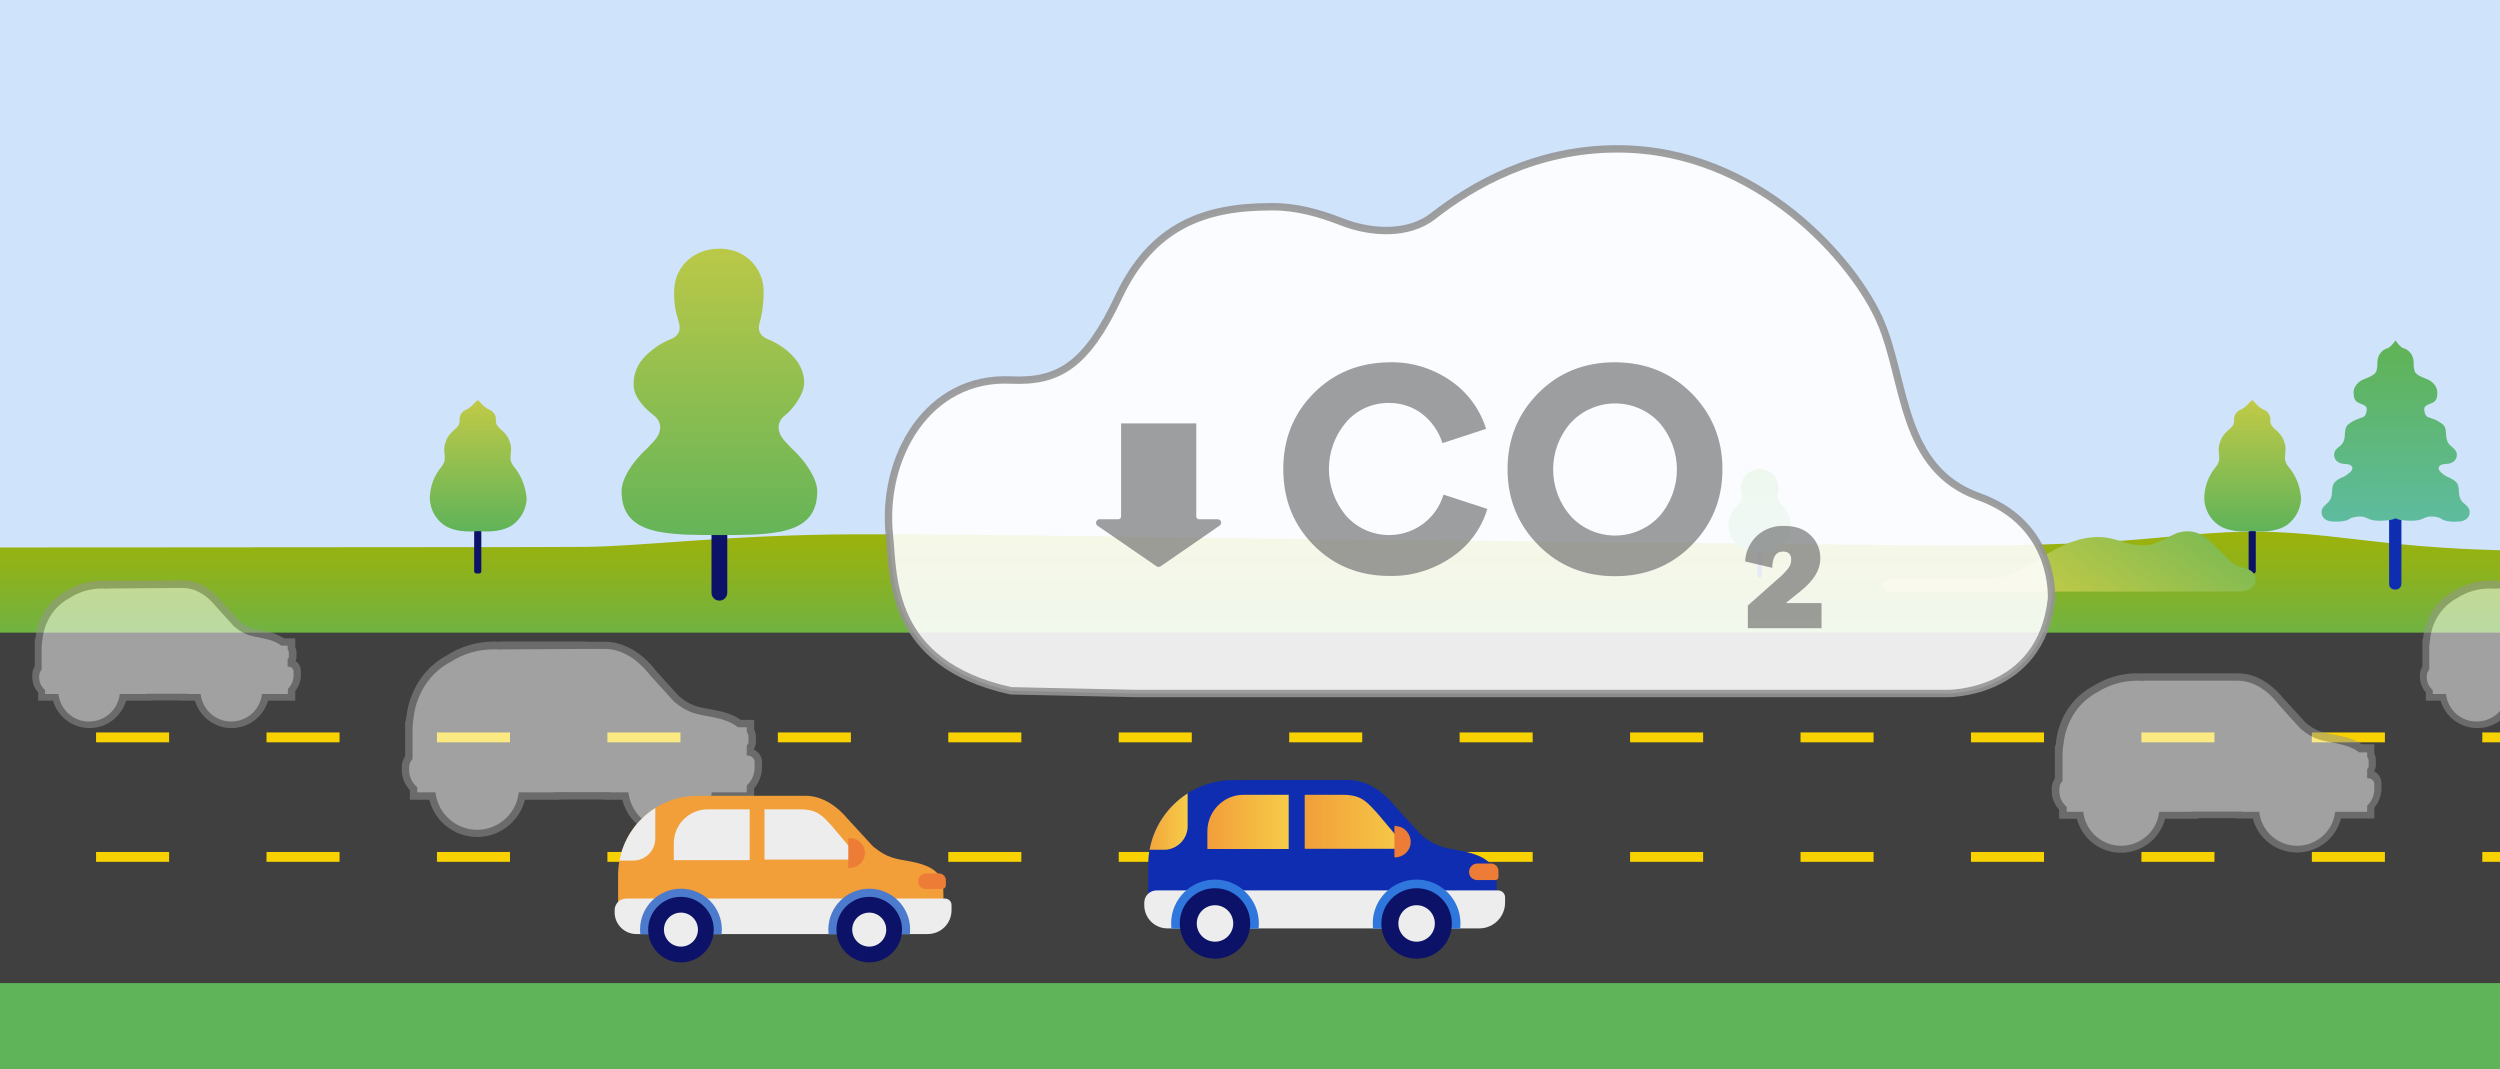 <svg version="1.1" id="Calque_1" xmlns="http://www.w3.org/2000/svg" xmlns:xlink="http://www.w3.org/1999/xlink" x="0" y="0" viewBox="0 0 1014.4 433.8" style="enable-background:new 0 0 1014.4 433.8" xml:space="preserve"><rect x="0" y="0" width="1014.4" height="433.8" fill="#333333" stroke="none"/><style>.st3,.st4{fill:none;stroke:#f7d200;stroke-width:4;stroke-miterlimit:10}.st4{stroke-dasharray:29.64,39.52}.st6{opacity:.51}.st7{fill:#fff}.st8{fill:#959595}.st9{fill:#f29e39}.st10{fill:#ededed}.st11{fill:#ed7d36}.st13{fill:#4c7bcd}.st14{fill:#0b1267}.st17{fill:#0e2db0}.st34{fill:#3077dd}.st63{opacity:.65}.st64{fill:#6b6b6b}</style><g id="Calque_2_00000103985791119177044320000002074595411037954481_"><g id="Calque_1-2"><path style="fill:#cfe3fa" d="M-914.6 0h2560v433.8h-2560z"/><linearGradient id="SVGID_1_" gradientUnits="userSpaceOnUse" x1="291.28" y1="382.563" x2="291.28" y2="318.813" gradientTransform="translate(75.64 -110.553)"><stop offset="0" style="stop-color:#5fb359"/><stop offset=".66" style="stop-color:#8fb21b"/><stop offset="1" style="stop-color:#a4b200"/></linearGradient><path d="M1646.4 260.3c-12.8-.2-25.7 0-38.5 0H-912.7v-45.6s52.8 8.7 69.2 8.1c45.5-1.7 94.9 5.4 140.2 9.8 84.6 8.2 167.7-10.1 252.6-10.2l179.7-.1 338.5-.2 127.4-.1c27.4 0 14.4 0 41.8-.1 23.5-.1 58.2-4.9 109.7-5.1 57.1-.1 114.1 1.2 171.2 1.8l99.4 1 144.2 1.5c35.5.4 71 .7 106.4-2.2 16-1.3 32-3.3 48.1-3.2 19.4.1 38.8 3.2 58.1 5.1 87.3 8.7 174.7-6.6 262-6.4 89.6.2 178.5 6.5 267.9 12.4 14.9 1 29.9 1.7 44.8-.2 26.2-3.3 98.1 2.6 98.1 2.6-.2 37.1-.2 6.3-.2 31.1z" style="fill-rule:evenodd;clip-rule:evenodd;fill:url(#SVGID_1_)"/><path style="fill:#404040" d="M-914.6 256.7h2559.1v143H-914.6z"/><path class="st3" d="M-914.6 299.2h15"/><path class="st4" d="M-860.1 299.2h2469.8"/><path class="st3" d="M1629.5 299.2h15m-2559.1 48.5h15"/><path class="st4" d="M-860.1 347.7h2469.8"/><path class="st3" d="M1629.5 347.7h15"/><path style="fill:#5fb359" d="M-914.6 398.9h2559.1v34.9H-914.6z"/><g class="st6"><path class="st7" d="M93.9 293.9c-6.6 0-12.4-4.7-13.7-11.1h-5.7v-.1H60.6l-1.5.1h-9.2c-1.5 7.6-8.9 12.5-16.5 10.9-5.5-1.1-9.8-5.4-10.9-10.9h-5.7v-2.4c-1.5-1.5-2.4-3.6-2.4-5.8v-.7c0-1.1.3-2.2 1-3.1v-9.9h.1c.1-.8.2-1.7.3-2.5.1-1.2 1.3-11.9 11.7-17.4 4.1-2.6 8.9-4 13.8-4h33c5 0 10.2 2.9 14 7.6 0 0 .3.3.8.9 1.3 1.4 3.8 4.3 6.8 7.5 3.6 3 5.6 3.4 9.3 4.1l1.6.3c3.5.7 6 1.6 7.7 3h3.6v2.4c.3.6.5 1.2.5 1.8v1.7c0 .5-.2 1.1-.5 1.5v1.1c1.4.5 2.3 1.8 2.3 3.3v1.6c0 2.2-.8 4.4-2.3 6v3h-10.7c-1.2 6.5-6.9 11.1-13.5 11.1z"/><path class="st8" d="M68.5 238.6h5.9c5.4 0 10.1 3.6 12.9 7.1l.8.9c1.3 1.4 3.9 4.3 6.9 7.6 4.5 3.7 6.9 3.8 11.7 4.8 3.6.7 5.9 1.7 7.4 3h2.6v1.4c.3.4.5.9.5 1.4v1.7c0 .4-.2.7-.5.9v3.1h.4c1.1 0 2 .9 2 2v1.6c0 2-.8 4-2.3 5.4v2.1h-10.5c-.8 6.9-6.9 11.8-13.8 11.1-5.8-.6-10.4-5.2-11.1-11.1H76v-.1H59.1v.1H48.6c-.8 6.9-6.9 11.8-13.8 11.1-5.8-.6-10.4-5.2-11.1-11.1h-5.4V280c-1.5-1.3-2.4-3.1-2.4-5.1v-.7c0-.9.4-1.8 1-2.5v-8.9c0-1.3.2-2.6.4-3.9 0 0 .8-10.9 11-16.3 3.9-2.5 8.4-3.8 13-3.8.5 0 1 0 1.5.1.3 0 .6-.1.9-.1l24.8-.2m0-3H41.4c-5.1 0-10.2 1.5-14.5 4.2-10.8 5.8-12.3 16.8-12.4 18.5-.1.4-.1.8-.2 1.1h-.2v11c-.7 1.1-1 2.3-1 3.5v.7c0 2.4.8 4.6 2.4 6.4v3.3h6c2.4 8.2 11 12.9 19.2 10.5 5.1-1.5 9-5.5 10.5-10.5h11v-.1h10.9v.1h6c2.4 8.2 11 12.9 19.2 10.5 5.1-1.5 9-5.5 10.5-10.5h11v-3.9c1.5-1.9 2.3-4.2 2.3-6.5v-1.6c0-1.7-.8-3.2-2.2-4.1.3-.5.4-1.1.4-1.8v-1.7c0-.8-.2-1.5-.5-2.2V259h-4.6c-2.4-1.5-5-2.5-7.8-3l-1.7-.3c-3.6-.7-5.3-1-8.5-3.7-3-3.2-5.5-6-6.8-7.4l-.8-.9c-2-2.5-7.4-8.2-15.2-8.2l-5.9.1z"/></g><path class="st9" d="M-379.8 303.1c-6.4-1.3-9.6-1.3-15.5-6.3-4-4.3-7.4-8.1-9.2-10-.7-.8-1.1-1.2-1.1-1.2-3.7-4.5-9.9-9.3-17-9.3h-40.5c-.4 0-.8 0-1.2.1-.7 0-1.4-.1-2-.1-17.6 0-31.9 14-32.3 31.6v19h103.5l.1.1h28.2v-10.7c0-7.4-2.4-11.1-13-13.2z"/><path class="st10" d="M-495.4 318H-366c1.4 0 2.6 1.2 2.6 2.6v2.1c0 5.4-4.3 9.7-9.7 9.7h-118.3c-4.8 0-8.8-3.9-8.8-8.8v-.9c.1-2.6 2.2-4.7 4.8-4.7zm19.2-22.4v6.8h30.8v-20.6h-17c-7.6 0-13.8 6.2-13.8 13.8zm64.3-7c-3.6-3.9-5.6-6.8-12.9-6.8h-14.5v20.4h38.8l-11.4-13.6z"/><path class="st11" d="M-367.1 314.2h-6.8c-1.7 0-3-1.3-3-3v-.1c0-1.7 1.4-3.1 3.1-3.1h5.3c1.5 0 2.8 1.2 2.8 2.8v2.2c-.1.6-.7 1.2-1.4 1.2zm-38.2-20.6v11.9c3.3-.4 5.7-3.3 5.3-6.6-.3-2.8-2.5-5-5.3-5.3z"/><defs><path id="SVGID_00000035525077954846852770000017784538422254995360_" d="M-496.9 307h54v25.5h-54z"/></defs><clipPath id="SVGID_00000132059758320689817620000013968230109855430821_"><use xlink:href="#SVGID_00000035525077954846852770000017784538422254995360_" style="overflow:visible"/></clipPath><circle class="st13" cx="-473.2" cy="330.6" r="16.6" style="clip-path:url(#SVGID_00000132059758320689817620000013968230109855430821_)"/><circle class="st14" cx="-473.2" cy="330.6" r="13.3"/><circle class="st10" cx="-473.2" cy="330.6" r="6.9"/><defs><path id="SVGID_00000093149274054097200020000007378741641875390904_" d="M-420.6 307h54v25.5h-54z"/></defs><clipPath id="SVGID_00000093875923877158456650000001890361711046271879_"><use xlink:href="#SVGID_00000093149274054097200020000007378741641875390904_" style="overflow:visible"/></clipPath><circle transform="rotate(-80.781 -396.925 330.607)" class="st13" cx="-396.9" cy="330.6" r="16.6" style="clip-path:url(#SVGID_00000093875923877158456650000001890361711046271879_)"/><circle class="st14" cx="-396.9" cy="330.6" r="13.3"/><circle class="st10" cx="-396.9" cy="330.6" r="6.9"/><defs><path id="SVGID_00000149370719492689431070000007845644712820974992_" d="M-379.8 303.1c-6.4-1.3-9.6-1.3-15.5-6.3-4-4.3-7.4-8.1-9.2-10-.7-.8-1.1-1.2-1.1-1.2-3.7-4.5-9.9-9.3-17-9.3h-40.5c-.4 0-.8 0-1.2.1-.7 0-1.4-.1-2-.1-17.6 0-31.9 14-32.3 31.6v19h103.5l.1.1h28.2v-10.7c0-7.4-2.4-11.1-13-13.2z"/></defs><clipPath id="SVGID_00000049903326661635372770000001023531758443413386_"><use xlink:href="#SVGID_00000149370719492689431070000007845644712820974992_" style="overflow:visible"/></clipPath><path class="st10" d="M-501 302.6h8.4c5 0 9-4 9-9v-14c-9.1 4.5-15.6 13.1-17.4 23z" style="clip-path:url(#SVGID_00000049903326661635372770000001023531758443413386_)"/><g class="st6"><path class="st7" d="M271.9 338c-8.9 0-16.6-6.4-18.2-15.1h-7.6v-.1h-19.9l-1.5.1h-12.9c-1.8 10-11.5 16.7-21.5 14.8-7.6-1.4-13.5-7.3-14.8-14.8h-7.6v-3c-2.1-2-3.3-4.8-3.3-7.6v-1c0-1.5.5-2.9 1.4-4v-13h.1c.1-1.3.3-2.6.5-3.9.1-1.4 1.7-15.8 15.6-23.2 5.5-3.5 11.9-5.4 18.5-5.4.6 0 1.3 0 2.1.1.4-.1.9-.1 1.3-.1h41.6c6.6 0 13.5 3.8 18.6 10.2l1.1 1.2c1.7 1.9 5.2 5.8 9.3 10.2 5 4.2 7.8 4.7 12.9 5.6l2.2.4c4.8.9 8.1 2.2 10.3 4h4.5v2.9c.5.7.7 1.5.7 2.4v2.3c0 .7-.2 1.3-.7 1.9v2.1c1.8.5 3.1 2.1 3.2 4v2.1c0 2.9-1.1 5.8-3.2 7.9v3.7h-14.4c-1.7 8.9-9.4 15.3-18.3 15.3z"/><path class="st8" d="M237.4 263.3h8c7.4 0 13.7 4.9 17.5 9.6 0 0 .4.5 1.1 1.3 1.8 2 5.3 5.9 9.4 10.4 6.1 5.1 9.3 5.1 15.9 6.4 4.9 1 8 2.3 10.1 4.1h3.6v1.9c.5.5.7 1.2.7 1.9v2.3c0 .5-.3.9-.7 1.2v4.2h.5c1.5 0 2.7 1.2 2.7 2.7v2.1c0 2.8-1.1 5.4-3.2 7.3v2.8h-14.2c-1 9.3-9.4 16.1-18.7 15.1-7.9-.9-14.2-7.1-15.1-15.1h-7.4v-.1h-22.9v.1h-14.2c-1 9.3-9.4 16.1-18.7 15.1-7.9-.9-14.2-7.1-15.1-15.1h-7.4v-2.1c-2.1-1.7-3.3-4.3-3.3-7v-1c0-1.3.5-2.5 1.4-3.4v-12c0-1.8.2-3.5.5-5.3 0 0 1.1-14.8 14.9-22.1 5.3-3.4 11.4-5.2 17.7-5.1.7 0 1.4 0 2.1.1.4-.1.8-.1 1.2-.1l33.6-.2m0-3h-33.5c-.4 0-.9 0-1.3.1-.8 0-1.4-.1-2-.1-6.8 0-13.5 1.9-19.2 5.6-14.3 7.6-16.2 22.4-16.4 24.3-.2.8-.3 1.7-.4 2.5h-.2v14.1c-.9 1.3-1.4 2.9-1.4 4.5v1c0 3.1 1.2 6 3.3 8.3v3.9h7.9c2.7 10.7 13.6 17.2 24.3 14.5 7.1-1.8 12.7-7.4 14.5-14.5h14.7v-.1h16.9v.1h7.9c2.7 10.7 13.6 17.2 24.3 14.5 7.1-1.8 12.7-7.4 14.5-14.5H306v-4.6c2-2.4 3.2-5.4 3.2-8.5v-2.1c0-2.2-1.2-4.1-3.2-5.1v-.6c.5-.7.7-1.5.7-2.4v-2.3c0-1-.2-1.9-.7-2.8v-4h-5.5c-2.4-1.8-5.8-3.1-10.6-4l-2.2-.4c-5-.9-7.5-1.4-12.2-5.2-4-4.4-7.5-8.2-9.2-10.2l-1-1.2c-5.4-6.7-12.8-10.7-19.8-10.7h-7.2c-.3-.1-.6-.1-.9-.1z"/></g><g class="st6"><path class="st7" d="M-162.2 390.9c-8.9 0-16.6-6.4-18.2-15.1h-7.6v-.1h-19.9l-1.5.1h-12.9c-1.9 10-11.5 16.7-21.6 14.8-7.5-1.4-13.4-7.3-14.8-14.8h-7.6v-3c-2.1-2-3.3-4.7-3.3-7.6v-1c0-1.5.5-2.9 1.4-4v-13h.1c.1-1.3.3-2.6.5-3.9.1-1.4 1.7-15.8 15.6-23.2 5.5-3.5 11.9-5.4 18.5-5.4.6 0 1.3 0 2.1.1.4 0 .9-.1 1.3-.1h41.5c6.6 0 13.5 3.8 18.7 10.2l1.1 1.2c1.7 1.9 5.2 5.8 9.3 10.2 5 4.2 7.8 4.7 12.9 5.6l2.2.4c4.8.9 8.1 2.2 10.3 4h4.5v2.9c.5.7.7 1.5.7 2.4v2.4c0 .7-.3 1.3-.7 1.9v2.1c1.8.5 3.1 2.1 3.2 4v2.1c0 2.9-1.1 5.8-3.2 7.9v3.7H-144c-1.6 8.8-9.3 15.1-18.2 15.2z"/><path class="st8" d="M-196.6 316.2h8c7.4 0 13.7 4.9 17.5 9.6l1.1 1.3c1.8 2 5.3 5.9 9.4 10.4 6.1 5.1 9.3 5.1 15.9 6.5 4.9 1 8 2.3 10.1 4.1h3.6v1.9c.4.5.7 1.2.7 1.9v2.3c0 .5-.3.9-.7 1.2v4.2h.5c1.5 0 2.7 1.2 2.7 2.7v2.1c0 2.8-1.1 5.4-3.2 7.3v2.8h-14.2c-1 9.3-9.4 16.1-18.7 15.1-7.9-.9-14.2-7.1-15.1-15.1h-7.4v-.1h-22.9v.1h-14.3c-1 9.3-9.4 16.1-18.7 15.1-7.9-.9-14.2-7.1-15.1-15.1h-7.4v-2.1c-2.1-1.7-3.3-4.3-3.3-7v-1c0-1.3.5-2.5 1.4-3.4v-12c.1-1.8.2-3.5.5-5.3 0 0 1.1-14.8 14.9-22.1 5.3-3.4 11.4-5.2 17.7-5.2.7 0 1.4 0 2.1.1.4-.1.8-.1 1.2-.1l33.7-.2m0-3.1h-33.5c-.4 0-.9 0-1.3.1-.7 0-1.4-.1-2-.1-6.8 0-13.5 2-19.2 5.6-14.3 7.6-16.2 22.4-16.4 24.3-.2.8-.3 1.7-.4 2.5h-.3v14.2c-.9 1.3-1.4 2.9-1.4 4.5v1c0 3.1 1.2 6 3.3 8.2v3.9h7.9c2.7 10.7 13.6 17.2 24.3 14.5 7.1-1.8 12.7-7.4 14.5-14.5h14.7v-.1h16.9v.1h7.9c2.7 10.7 13.6 17.2 24.3 14.5 7.1-1.8 12.7-7.4 14.5-14.5h14.7v-4.7c2-2.4 3.2-5.4 3.2-8.5V362c0-2.2-1.2-4.1-3.2-5.1v-.6c.5-.7.7-1.5.7-2.4v-2.3c0-1-.2-1.9-.7-2.8v-4h-5.5c-2.5-1.8-5.8-3.1-10.6-4l-2.2-.4c-5-.9-7.5-1.4-12.2-5.2-4-4.4-7.5-8.2-9.2-10.2l-1-1.2c-5.4-6.7-12.8-10.7-19.8-10.7h-8z"/></g><path class="st17" d="M972.2 239.2h-.6c-1.2 0-2.2-1-2.2-2.2v-41.9c0-1.2 1-2.2 2.2-2.2h.6c1.2 0 2.2 1 2.2 2.2V237c-.1 1.2-1 2.2-2.2 2.2z"/><linearGradient id="SVGID_00000099627651574412419310000013928161632983125407_" gradientUnits="userSpaceOnUse" x1="896.346" y1="322.417" x2="896.916" y2="254.677" gradientTransform="translate(75.64 -110.553)"><stop offset="0" style="stop-color:#5ebc9f"/><stop offset="1" style="stop-color:#5fb359"/></linearGradient><path style="fill:url(#SVGID_00000099627651574412419310000013928161632983125407_)" d="M971.9 210.3s-.7.9-6.1 1-5.3-2-8.7-1.7c-1.1 0-2.2.3-3.2.6-.2.1-.4.3-.6.4l-.1.1c-1.5.8-3.8 1.1-7.1.9-2.3-.2-4.1-1.5-4.1-3.8 0-1.8 1.3-2.7 2.6-3.9 2.8-2.7.7-6 2.8-8.3.9-.8 1.9-1.5 3-1.9l.5-.2c1-.5 1.9-1.2 2.7-1.9 1.9-1.8.6-3.2-1.6-3.3-.4 0-.8-.1-1.1-.1-2.2-.2-3.8-1.5-3.8-3.7 0-1.8 1.3-2.7 2.7-3.8 2.8-2.7.7-6 2.8-8.3 1.4-1.2 2.9-2 4.7-2.6.2-.1.3-.1.5-.2l.6-.2c.9-.2 1.5-.9 1.7-1.8.4-1.7.4-2.4-.7-3.1-2.3-1.3-4.4-.8-4.4-5.3 0-1.5.7-2.8 1.8-3.8.3-.3.7-.7 1.1-.9 1.3-.9 5.8-1.8 6.4-4.1s.2-3.4.4-4.2c.3-2.3 1.8-4.2 4-4.9h.1c1.5-.6 3.2-3.2 3.2-3.2s1.6 2.6 3.2 3.2h.1c2.2.7 3.7 2.6 4 4.9.2.9-.2 1.9.4 4.2s5.1 3.2 6.4 4.1c.4.3.8.6 1.1.9 1.1 1 1.7 2.3 1.8 3.8 0 4.5-2.1 4-4.4 5.3-1.1.7-1.1 1.4-.7 3.1.2.9.8 1.6 1.7 1.8l.6.2c.2 0 .3.1.5.2 1.7.5 3.3 1.4 4.7 2.6 2.1 2.3 0 5.6 2.8 8.3 1.3 1.2 2.7 2.1 2.7 3.8 0 2.2-1.7 3.5-3.8 3.7-.3 0-.7.1-1.1.1-2.2.1-3.5 1.6-1.6 3.3.8.8 1.7 1.4 2.7 1.9l.5.2c1.1.5 2.1 1.1 3 1.9 2.1 2.3 0 5.6 2.8 8.3 1.3 1.2 2.7 2.1 2.7 3.9 0 2.3-1.8 3.6-4.1 3.8-3.3.3-5.7-.1-7.2-.9 0 0 0-.1-.1-.1-.2-.1-.4-.2-.6-.4-1-.4-2.1-.6-3.2-.6-3.4-.3-3.3 1.8-8.7 1.7s-6.1-1-6.1-1h-.2z"/><path class="st17" d="M-102.7 239.2h-.7c-1.2 0-2.2-1-2.2-2.2v-41.9c0-1.2 1-2.2 2.2-2.2h.7c1.2 0 2.2 1 2.2 2.2V237c0 1.2-1 2.2-2.2 2.2z"/><linearGradient id="SVGID_00000096759231655743825280000014165703100925936256_" gradientUnits="userSpaceOnUse" x1="-178.504" y1="322.417" x2="-177.934" y2="254.677" gradientTransform="translate(75.64 -110.553)"><stop offset="0" style="stop-color:#5ebc9f"/><stop offset="1" style="stop-color:#5fb359"/></linearGradient><path style="fill:url(#SVGID_00000096759231655743825280000014165703100925936256_)" d="M-103 210.3s-.7.9-6.1 1-5.3-2-8.7-1.7c-1.1 0-2.2.3-3.2.6-.2.1-.4.3-.6.4l-.1.1c-1.5.8-3.8 1.1-7.1.9-2.3-.2-4.1-1.5-4.1-3.8 0-1.8 1.3-2.7 2.7-3.9 2.8-2.7.7-6 2.8-8.3.9-.8 1.9-1.5 3-1.9l.5-.2c1-.5 1.9-1.2 2.7-1.9 1.9-1.8.6-3.2-1.6-3.3-.4 0-.8-.1-1.1-.1-2.2-.2-3.8-1.5-3.8-3.7 0-1.8 1.3-2.7 2.7-3.8 2.8-2.7.7-6 2.8-8.3 1.4-1.2 2.9-2 4.7-2.6.2-.1.3-.1.5-.2l.6-.2c.9-.2 1.5-.9 1.7-1.8.4-1.7.5-2.4-.7-3.1-2.3-1.3-4.4-.8-4.4-5.3 0-1.5.7-2.8 1.8-3.8.3-.3.7-.7 1.1-.9 1.3-.9 5.8-1.8 6.4-4.1s.2-3.4.4-4.2c.3-2.3 1.8-4.2 4-4.9h.1c1.5-.6 3.2-3.2 3.2-3.2s1.6 2.6 3.2 3.2h.1c2.2.7 3.7 2.6 4 4.9.2.9-.2 1.9.4 4.2s5.1 3.2 6.4 4.1c.4.3.8.6 1.1.9 1.1 1 1.7 2.3 1.8 3.8 0 4.5-2.1 4-4.4 5.3-1.1.7-1.1 1.4-.7 3.1.2.9.8 1.6 1.7 1.8l.6.2c.2 0 .3.1.5.2 1.7.5 3.3 1.4 4.7 2.6 2.1 2.3 0 5.6 2.8 8.3 1.3 1.2 2.7 2.1 2.7 3.8 0 2.2-1.7 3.5-3.8 3.7-.3 0-.7.1-1.1.1-2.2.1-3.5 1.6-1.6 3.3.8.8 1.7 1.4 2.7 1.9l.5.2c1.1.5 2.1 1.1 3 1.9 2.1 2.3 0 5.6 2.8 8.3 1.3 1.2 2.7 2.1 2.7 3.9 0 2.3-1.8 3.6-4.1 3.8-3.3.3-5.7-.1-7.2-.9 0 0 0-.1-.1-.1-.2-.1-.4-.2-.6-.4-1-.4-2.1-.6-3.2-.6-3.4-.3-3.3 1.8-8.7 1.7s-6.1-1-6.1-1h-.3z"/><path class="st14" d="M913.3 206.3h1.1c.5 0 .9.4.9.9v24.6c0 .5-.4.9-.9.9h-1.1c-.5 0-.9-.4-.9-.9v-24.6c0-.5.4-.9.9-.9z"/><linearGradient id="SVGID_00000071528522418002803730000014403995499771176071_" gradientUnits="userSpaceOnUse" x1="838.381" y1="326.212" x2="838.381" y2="272.791" gradientTransform="translate(75.64 -110.553)"><stop offset="0" style="stop-color:#5fb359"/><stop offset="1" style="stop-color:#c2ca46"/></linearGradient><path style="fill:url(#SVGID_00000071528522418002803730000014403995499771176071_)" d="M928.5 189.3c-2.9-3.6 0-5.5-1.7-10.2-1.8-5-5.7-5-5.6-8.5.2-1.9-.9-3.7-2.7-4.4-1.8-.7-3.2-2.5-3.9-3.2-.2-.2-.4-.5-.7-.6h-.1c-.3.2-.5.4-.7.6-.7.7-2.2 2.5-3.9 3.2-1.8.7-2.9 2.5-2.7 4.4.2 3.5-3.8 3.5-5.6 8.5-1.8 4.8 1.1 6.6-1.7 10.2-3.1 3.7-4.8 8.3-4.8 13.1.2 4.2 2.2 8.1 5.7 10.6 5.2 3.6 13.5 2.5 13.8 2.5h.3c.3 0 8.6 1.1 13.8-2.5 3.4-2.5 5.5-6.4 5.7-10.6-.3-4.8-2-9.4-5.2-13.1z"/><path class="st14" d="M193.3 206.3h1.1c.5 0 .9.4.9.9v24.6c0 .5-.4.9-.9.9h-1.1c-.5 0-.9-.4-.9-.9v-24.6c0-.5.4-.9.9-.9z"/><linearGradient id="SVGID_00000050643782966133671510000008727951155510231964_" gradientUnits="userSpaceOnUse" x1="118.381" y1="326.212" x2="118.381" y2="272.791" gradientTransform="translate(75.64 -110.553)"><stop offset="0" style="stop-color:#5fb359"/><stop offset="1" style="stop-color:#c2ca46"/></linearGradient><path style="fill:url(#SVGID_00000050643782966133671510000008727951155510231964_)" d="M208.5 189.3c-2.9-3.6 0-5.5-1.7-10.2-1.8-5-5.7-5-5.6-8.5.2-1.9-.9-3.7-2.7-4.4-1.8-.7-3.2-2.5-3.9-3.2-.2-.2-.5-.5-.7-.6h-.1c-.3.2-.5.4-.7.6-.7.7-2.2 2.5-3.9 3.2-1.8.7-2.9 2.5-2.7 4.4.2 3.5-3.8 3.5-5.6 8.5-1.8 4.8 1.1 6.6-1.7 10.2-3.1 3.7-4.8 8.3-4.8 13.1.2 4.2 2.2 8.1 5.7 10.6 5.2 3.6 13.5 2.5 13.8 2.5h.3c.3 0 8.6 1.1 13.8-2.5 3.4-2.5 5.5-6.4 5.7-10.6-.4-4.8-2.1-9.4-5.2-13.1z"/><path class="st14" d="M291.9 184.9c1.8 0 3.2 1.4 3.2 3.2v52.4c0 1.8-1.4 3.2-3.2 3.2-1.8 0-3.2-1.4-3.2-3.2v-52.4c0-1.8 1.4-3.2 3.2-3.2z"/><linearGradient id="SVGID_00000124850224434967202860000010686147742458289330_" gradientUnits="userSpaceOnUse" x1="216.23" y1="334.673" x2="216.23" y2="201.883" gradientTransform="translate(75.64 -110.553)"><stop offset="0" style="stop-color:#5fb359"/><stop offset="1" style="stop-color:#c2ca46"/></linearGradient><path style="fill:url(#SVGID_00000124850224434967202860000010686147742458289330_)" d="M291.9 217.1c8.9 0 17.1 0 23.7-1.2.9-.1 1.7-.3 2.5-.5 8.3-2 13.5-6.4 13.5-16.1 0-4.6-4-11.5-10.4-17.4-3.8-3.9-5.1-5.3-5.3-8.6.1-2 1.2-3.8 2.8-4.9 2.7-2.1 7.6-8.3 7.6-13.1 0-3.6-1.4-7.1-3.8-9.9-2.9-3.4-6.6-6-10.8-7.7-3.5-1.4-4.2-3.7-3.6-6.3.2-.7.4-1.4.6-2.2.9-4.1 1.3-8.3 1.1-12.5-.9-9-8-15.8-17.9-15.8-9.9 0-17.6 6.6-18.3 16-.3 4.2.2 8.3 1.4 12.3.2.8.4 1.5.6 2.2.6 2.6-.1 4.9-3.6 6.3-4.3 1.7-8 4.4-11.1 7.8-2.5 2.9-3.9 6.7-3.8 10.6 0 5.5 5.3 10.2 8 12.3 1.6 1.1 2.7 2.9 2.8 4.9-.2 3.3-1.5 4.7-5.3 8.6-6.5 5.9-10.4 12.7-10.4 17.4 0 9.6 5.2 14.1 13.5 16.1.8.2 1.6.4 2.5.5 6.6 1.2 14.8 1.2 23.7 1.2z"/><path class="st14" d="M1361.4 200c1.3 0 2.4 1.1 2.4 2.4v38.9c0 1.3-1.1 2.4-2.4 2.4-1.3 0-2.4-1.1-2.4-2.4v-38.9c0-1.3 1.1-2.4 2.4-2.4z"/><linearGradient id="SVGID_00000137121174659259577260000008245587571751168160_" gradientUnits="userSpaceOnUse" x1="1285.73" y1="339.703" x2="1285.73" y2="241.123" gradientTransform="translate(75.64 -110.553)"><stop offset="0" style="stop-color:#5fb359"/><stop offset="1" style="stop-color:#c2ca46"/></linearGradient><path style="fill:url(#SVGID_00000137121174659259577260000008245587571751168160_)" d="M1361.4 223.9c6.6 0 12.7 0 17.6-.9.6-.1 1.2-.2 1.9-.4 6.2-1.5 10-4.8 10-11.9 0-3.4-2.9-8.5-7.8-12.9-2.8-2.9-3.8-3.9-4-6.4.1-1.5.9-2.8 2.1-3.6 2-1.5 5.6-6.2 5.6-9.8 0-2.7-1-5.3-2.8-7.3-2.2-2.5-4.9-4.5-8-5.7-2.6-1-3.1-2.7-2.7-4.7.2-.5.3-1.1.5-1.6.7-3 1-6.2.8-9.3-.6-6.8-6.4-11.9-13.2-11.7-7.3 0-13.1 4.9-13.6 11.9-.2 3.1.2 6.2 1.1 9.1.1.6.3 1.1.5 1.6.5 1.9-.1 3.6-2.7 4.7-3.2 1.3-6 3.2-8.2 5.8-1.8 2.2-2.8 5-2.8 7.8 0 4.1 3.9 7.6 5.9 9.1 1.2.8 2 2.2 2.1 3.6-.2 2.4-1.1 3.5-4 6.4-4.8 4.4-7.8 9.4-7.8 12.9 0 7.2 3.9 10.4 10 11.9.6.2 1.2.3 1.9.4 4.8 1 10.9 1 17.6 1z"/><linearGradient id="SVGID_00000138553390539305997600000005069220845068368561_" gradientUnits="userSpaceOnUse" x1="-246.876" y1="380.633" x2="-208.482" y2="314.142" gradientTransform="translate(75.64 -110.553)"><stop offset="0" style="stop-color:#5ebc9f"/><stop offset="1" style="stop-color:#5fb359"/></linearGradient><path style="fill:url(#SVGID_00000138553390539305997600000005069220845068368561_)" d="M-196.4 216c4.4 1.1 8.6 5.3 14.8 5.3 7.2 0 10.7-3.4 18.5-3.4 10.5 0 21.2 7.3 23.2 8.7s13.1 7.2 16 7.8c2.5.5 5.1.7 7.7.6h36.6c4.8 0 4.7 5.1.6 5.1l-142.8-.1c-2.3-.4-5.5-1.6-5.4-4.8s2.3-4.2 5.2-4.9c3.8-.8 4.9-2.5 7.2-4.7 3-2.8 4.8-5.2 8.1-7.7 2.9-2.1 6.7-2.9 10.3-1.9z"/><linearGradient id="SVGID_00000151508963829977505600000001280399370090198453_" gradientUnits="userSpaceOnUse" x1="808.978" y1="282.661" x2="757.758" y2="356.151" gradientTransform="translate(75.64 -110.553)"><stop offset="0" style="stop-color:#5fb359"/><stop offset="1" style="stop-color:#c2ca46"/></linearGradient><path style="fill:url(#SVGID_00000151508963829977505600000001280399370090198453_)" d="M884.4 216c-4.4 1.1-8.6 5.3-14.8 5.3-7.2 0-10.7-3.4-18.5-3.4-10.6 0-21.2 7.3-23.2 8.7s-13.1 7.2-16 7.8c-2.5.5-5.1.7-7.7.6h-36.6c-4.8 0-4.7 5.1-.6 5.1l142.8-.1c2.3-.4 5.5-1.6 5.4-4.8s-2.3-4.2-5.2-4.9c-3.7-.8-4.9-2.5-7.2-4.7-3-2.8-4.8-5.2-8.1-7.7-2.9-2.1-6.7-2.9-10.3-1.9z"/><path class="st17" d="M713.9 217.6h.2c.4 0 .8.4.8.8v15.2c0 .4-.4.8-.8.8h-.2c-.4 0-.8-.4-.8-.8v-15.2c0-.4.4-.8.8-.8z"/><linearGradient id="SVGID_00000125601485738004768660000015546653295853183136_" gradientUnits="userSpaceOnUse" x1="638.33" y1="335.883" x2="638.33" y2="302.223" gradientTransform="translate(75.64 -110.553)"><stop offset="0" style="stop-color:#5ebc9f"/><stop offset="1" style="stop-color:#5fb359"/></linearGradient><path style="fill:url(#SVGID_00000125601485738004768660000015546653295853183136_)" d="M721.4 200.1c.4-1.5.3-3.2-.2-4.7-.7-2.1-2.4-3.8-4.6-4.6-4-1.4-8.4.6-9.8 4.6-.3.8-.5 1.7-.5 2.6 0 .7.1 1.3.3 2 .5 1.8-.1 3.7-1.5 4.9-2.4 2.2-3.7 5.2-3.8 8.4 0 6 5.7 11 12.7 11s12.7-5 12.7-11c-.1-3.2-1.5-6.3-3.9-8.4-1.3-1.1-1.9-3-1.4-4.8z"/><path class="st17" d="M-525.4 187.2h.7c1.2 0 2.2 1 2.2 2.2v42.8c0 1.2-1 2.2-2.2 2.2h-.7c-1.2 0-2.2-1-2.2-2.2v-42.8c0-1.2 1-2.2 2.2-2.2z"/><linearGradient id="SVGID_00000006688809008228742410000010635653016179245495_" gradientUnits="userSpaceOnUse" x1="-600.77" y1="319.393" x2="-600.77" y2="224.813" gradientTransform="translate(75.64 -110.553)"><stop offset="0" style="stop-color:#5ebc9f"/><stop offset="1" style="stop-color:#5fb359"/></linearGradient><path style="fill:url(#SVGID_00000006688809008228742410000010635653016179245495_)" d="M-504.3 138c1.2-4.3 1-8.9-.5-13.1-2-6-6.8-10.8-12.8-12.8-11.2-4.1-23.6 1.7-27.6 12.9-.9 2.3-1.3 4.8-1.3 7.3 0 1.9.2 3.8.7 5.6 1.3 5.1-.4 10.4-4.3 13.9-6.6 6-10.5 14.6-10.7 23.5 0 16.7 16 30.8 35.7 30.8s35.7-14.1 35.7-30.8c-.2-9.1-4.1-17.6-10.8-23.7-3.9-3.3-5.5-8.6-4.1-13.6z"/><path class="st9" d="M-83.2 260.5c-5.4-1.1-8.1-1.1-13-5.3-3.4-3.6-6.2-6.8-7.7-8.4l-.9-1.1c-3.1-3.8-8.3-7.8-14.3-7.8h-34c-.3 0-.7 0-1 .1-.6 0-1.2-.1-1.7-.1-14.7 0-26.8 11.8-27.2 26.5v16h87l.1.1h23.8v-9c-.1-6.1-2.1-9.3-11.1-11z"/><path class="st10" d="M-180.3 273h108.7c1.2 0 2.2 1 2.2 2.2v1.8c0 4.5-3.7 8.2-8.2 8.2h-99.3c-4.1 0-7.4-3.3-7.4-7.4v-.8c0-2.2 1.8-4 4-4zm16.2-18.8v5.7h25.9v-17.3h-14.2c-6.5 0-11.7 5.2-11.7 11.6zm54-5.9c-3-3.2-4.7-5.7-10.9-5.7h-12.2v17.2h32.6l-9.5-11.5z"/><path class="st11" d="M-72.5 269.8h-5.7c-1.4 0-2.5-1.2-2.5-2.6v-.1c0-1.5 1.2-2.6 2.6-2.6h4.4c1.3 0 2.3 1 2.3 2.3v1.9c0 .6-.5 1.1-1.1 1.1zm-32.1-17.3v10c2.8 0 5-2.2 5-5s-2.2-5-5-5z"/><defs><path id="SVGID_00000165928340589560700780000015444101322299011459_" d="M-181.6 263.8h45.4v21.4h-45.4z"/></defs><clipPath id="SVGID_00000101802847691934973790000000491727891973098165_"><use xlink:href="#SVGID_00000165928340589560700780000015444101322299011459_" style="overflow:visible"/></clipPath><circle class="st13" cx="-161.7" cy="283.6" r="14" style="clip-path:url(#SVGID_00000101802847691934973790000000491727891973098165_)"/><circle class="st14" cx="-161.7" cy="283.6" r="11.2"/><circle class="st10" cx="-161.7" cy="283.6" r="5.8"/><defs><path id="SVGID_00000080916258409074824180000016984276211944985488_" d="M-117.4 263.8H-72v21.4h-45.4z"/></defs><clipPath id="SVGID_00000154397693915831684630000011216128079995143050_"><use xlink:href="#SVGID_00000080916258409074824180000016984276211944985488_" style="overflow:visible"/></clipPath><circle class="st13" cx="-97.5" cy="283.6" r="14" style="clip-path:url(#SVGID_00000154397693915831684630000011216128079995143050_)"/><circle class="st14" cx="-97.5" cy="283.6" r="11.2"/><circle class="st10" cx="-97.5" cy="283.6" r="5.8"/><defs><path id="SVGID_00000082333034831585179190000005462278650498926230_" d="M-83.2 260.5c-5.4-1.1-8.1-1.1-13-5.3-3.4-3.6-6.2-6.8-7.7-8.4l-.9-1.1c-3.1-3.8-8.3-7.8-14.3-7.8h-34c-.3 0-.7 0-1 .1-.6 0-1.2-.1-1.7-.1-14.7 0-26.8 11.8-27.2 26.5v16h87l.1.1h23.8v-9c-.1-6.1-2.1-9.3-11.1-11z"/></defs><clipPath id="SVGID_00000172404579063040913340000015324324808204407990_"><use xlink:href="#SVGID_00000082333034831585179190000005462278650498926230_" style="overflow:visible"/></clipPath><path class="st10" d="M-185 260.1h7.1c4.2 0 7.5-3.4 7.5-7.6v-11.8c-7.6 3.8-13 11-14.6 19.4z" style="clip-path:url(#SVGID_00000172404579063040913340000015324324808204407990_)"/><g class="st6"><path class="st7" d="M932.2 344.5c-8.2 0-15.2-5.8-16.7-13.8h-6.9v-.1h-17.9l-1.5.1h-11.7c-1.8 9.2-10.7 15.3-19.9 13.5-6.9-1.3-12.2-6.7-13.5-13.5h-7v-2.8c-1.9-1.8-3-4.4-3-7v-.9c0-1.3.4-2.7 1.3-3.7v-11.9h.1c.1-1.2.2-2.3.4-3.5.1-1.3 1.6-14.5 14.3-21.3 5.1-3.2 10.9-4.9 16.9-4.9.6 0 1.3 0 1.9.1.4 0 .8-.1 1.2-.1H908c6 0 12.4 3.5 17.1 9.3l1 1.1c1.6 1.8 4.8 5.3 8.5 9.3 4.5 3.8 7.1 4.2 11.7 5.1l2 .4c4.3.9 7.4 2 9.4 3.7h4.2v2.7c.4.6.6 1.4.6 2.2v2.1c0 .6-.2 1.3-.6 1.7v1.8c1.7.5 2.9 2 2.9 3.8v2c0 2.7-1 5.3-2.9 7.3v3.4h-13.1c-1.5 8.1-8.5 13.9-16.6 13.9z"/><path class="st8" d="M900.7 276.2h7.3c6.7 0 12.5 4.5 15.9 8.8l1 1.2c1.6 1.8 4.8 5.4 8.6 9.5 5.5 4.6 8.5 4.7 14.5 5.9 4.4.9 7.3 2.1 9.2 3.7h3.3v1.8c.4.5.6 1.1.6 1.7v2.1c0 .4-.2.9-.6 1.1v3.8h.5c1.3 0 2.4 1.1 2.4 2.4v2c0 2.5-1 4.9-2.9 6.7v2.5h-13c-.9 8.5-8.6 14.6-17.1 13.7-7.2-.8-12.9-6.5-13.7-13.7H910v-.1h-20.9v.1h-13c-.9 8.5-8.6 14.6-17.1 13.7-7.2-.8-12.9-6.5-13.7-13.7h-6.7v-2c-1.9-1.6-3-3.9-3-6.4v-1c0-1.2.5-2.3 1.3-3.1v-11c0-1.6.2-3.2.5-4.8 0 0 1-13.5 13.6-20.2 4.8-3.1 10.4-4.7 16.2-4.7.6 0 1.3 0 1.9.1.4 0 .8-.1 1.1-.1h30.5m-.1-3h-30.5c-.4 0-.8 0-1.2.1-.7 0-1.3-.1-1.8-.1-6.3 0-12.4 1.8-17.7 5.1-13.2 7-14.9 20.5-15.1 22.4-.1.7-.2 1.4-.3 2h-.2v13.1c-.8 1.2-1.3 2.7-1.3 4.2v.9c0 2.8 1.1 5.6 3 7.6v3.7h7.2c2.6 9.9 12.7 15.8 22.6 13.2 6.5-1.7 11.5-6.7 13.2-13.2H892v-.2h14.9v.1h7.2c2.6 9.9 12.7 15.8 22.6 13.2 6.5-1.7 11.5-6.7 13.2-13.2h13.5v-4.4c1.9-2.2 2.9-5 2.9-7.9v-2c0-2-1.1-3.8-2.9-4.8v-.3c.4-.7.6-1.4.6-2.2v-2.1c0-.9-.2-1.8-.6-2.6V302h-5.1c-2.3-1.6-5.4-2.8-9.7-3.6l-2-.4c-4.5-.8-6.8-1.3-11-4.7-3.7-4-6.8-7.5-8.4-9.2l-1-1.1c-2.4-3-9-9.8-18.2-9.8h-7.4z"/></g><g class="st6"><path class="st7" d="M1401.3 344.5c-8.2 0-15.2-5.8-16.7-13.8h-6.9v-.1h-17.9l-1.5.1h-11.7c-1.8 9.2-10.7 15.3-19.9 13.5-6.9-1.3-12.2-6.7-13.5-13.5h-7v-2.8c-1.9-1.8-3-4.4-3-7v-.9c0-1.3.5-2.6 1.3-3.7v-11.9h.1c.1-1.2.2-2.3.4-3.5.1-1.3 1.6-14.5 14.3-21.3 5.1-3.2 10.9-4.9 16.9-4.9.6 0 1.2 0 1.9.1.4 0 .8-.1 1.2-.1h37.8c6 0 12.4 3.5 17.1 9.3l1 1.1c1.6 1.8 4.8 5.3 8.5 9.3 4.5 3.8 7.1 4.2 11.7 5.1l2 .4c4.4.9 7.4 2 9.5 3.7h4.2v2.7c.4.6.6 1.4.6 2.2v2.1c0 .6-.2 1.3-.6 1.7v1.8c1.7.5 2.9 2 2.9 3.8v2c0 2.7-1 5.3-2.9 7.3v3.4h-13.2c-1.5 8.1-8.5 13.9-16.6 13.9z"/><path class="st8" d="M1369.8 276.2h7.3c6.7 0 12.5 4.5 15.9 8.8l1 1.2c1.6 1.8 4.8 5.4 8.6 9.5 5.5 4.6 8.5 4.7 14.5 5.9 4.4.9 7.3 2.1 9.2 3.7h3.3v1.8c.4.5.6 1.1.6 1.7v2.1c0 .4-.2.9-.6 1.1v3.8h.5c1.3 0 2.4 1.1 2.4 2.4v2c0 2.5-1 4.9-2.9 6.7v2.5h-13c-.9 8.5-8.6 14.6-17.1 13.7-7.2-.8-12.9-6.5-13.7-13.7h-6.7v-.1h-20.9v.1h-13c-.9 8.5-8.6 14.6-17.1 13.7-7.2-.8-12.9-6.5-13.7-13.7h-6.7v-2c-1.9-1.6-3-3.9-3-6.4v-1c0-1.2.5-2.3 1.3-3.1v-11c0-1.6.2-3.2.5-4.8 0 0 1-13.5 13.6-20.2 4.8-3.1 10.4-4.7 16.2-4.7.6 0 1.3 0 1.9.1.4 0 .8-.1 1.1-.1h30.5m-.1-3h-30.4c-.4 0-.8 0-1.2.1-.7 0-1.3-.1-1.8-.1-6.3 0-12.4 1.8-17.7 5.1-13.1 7-14.9 20.5-15.1 22.4-.1.7-.2 1.4-.3 2h-.2v13.1c-.8 1.2-1.3 2.7-1.3 4.2v.9c0 2.8 1.1 5.6 3 7.6v3.7h7.2c2.6 9.9 12.7 15.8 22.6 13.2 6.5-1.7 11.5-6.7 13.2-13.2h13.5v-.2h14.9v.1h7.2c2.6 9.9 12.7 15.8 22.6 13.2 6.5-1.7 11.5-6.7 13.2-13.2h13.5v-4.4c1.9-2.2 2.9-5 2.9-7.9v-2c0-2-1.1-3.8-2.9-4.8v-.3c.4-.7.6-1.4.6-2.2v-2.1c0-.9-.2-1.8-.6-2.6V302h-5.2c-2.2-1.6-5.4-2.8-9.7-3.6l-2-.4c-4.5-.8-6.8-1.3-11-4.7-3.7-4-6.8-7.5-8.4-9.2l-1-1.1c-2.4-3-9-9.8-18.3-9.8h-6.4c-.2-.1-.5-.1-.9 0z"/></g><g class="st6"><path class="st7" d="M-592 344.5c-8.2 0-15.2-5.8-16.7-13.8h-7v-.1h-17.9l-1.5.1h-11.7c-1.7 9.2-10.6 15.3-19.9 13.6-6.9-1.3-12.3-6.7-13.6-13.6h-7v-2.8c-1.9-1.8-3-4.4-3-7v-.9c0-1.3.4-2.7 1.3-3.7v-11.9h.1c.1-1.2.2-2.3.4-3.5.1-1.3 1.6-14.5 14.3-21.3 5.1-3.2 10.9-4.9 16.9-4.9.6 0 1.3 0 1.9.1.4 0 .8-.1 1.2-.1h37.8c6 0 12.4 3.5 17.1 9.3l1 1.1c1.6 1.8 4.8 5.3 8.5 9.3 4.5 3.8 7.1 4.2 11.7 5.1l2 .4c4.3.9 7.4 2 9.5 3.7h4.2v2.7c.4.7.6 1.4.6 2.2v2.1c0 .6-.2 1.3-.6 1.7v1.8c1.7.5 2.9 2 2.9 3.8v2c0 2.7-1 5.3-2.9 7.3v3.4h-13.1c-1.4 8.1-8.4 13.9-16.5 13.9z"/><path class="st8" d="M-623.5 276.2h7.3c6.7 0 12.5 4.5 15.9 8.8l1 1.2c1.6 1.8 4.8 5.4 8.6 9.5 5.5 4.6 8.5 4.7 14.5 5.9 4.4.9 7.3 2.1 9.2 3.7h3.3v1.8c.4.5.6 1.1.6 1.7v2.1c0 .4-.3.9-.6 1.1v3.8h.5c1.3 0 2.4 1.1 2.4 2.4v2c0 2.5-1 4.9-2.9 6.7v2.5h-13c-.9 8.5-8.6 14.6-17.1 13.7-7.2-.8-12.9-6.5-13.7-13.7h-6.7v-.1h-20.9v.1h-13c-.9 8.5-8.6 14.6-17.1 13.7-7.2-.8-12.9-6.5-13.7-13.7h-6.7v-2c-1.9-1.6-3-3.9-3-6.4v-1c0-1.2.5-2.3 1.3-3.1v-11c0-1.6.2-3.2.5-4.8 0 0 1-13.5 13.6-20.2 4.8-3.1 10.4-4.7 16.2-4.7.6 0 1.3 0 1.9.1.4 0 .8-.1 1.1-.1h30.5m0-3H-654c-.4 0-.8 0-1.2.1-.7 0-1.3-.1-1.8-.1-6.3 0-12.4 1.8-17.7 5.1-13.2 7-14.9 20.5-15.1 22.4-.1.7-.2 1.4-.3 2h-.2v13.1c-.9 1.2-1.4 2.7-1.3 4.3v.9c0 2.8 1.1 5.6 3 7.6v3.7h7.3c2.6 9.9 12.7 15.8 22.6 13.2 6.5-1.7 11.5-6.7 13.2-13.2h13.5v-.1h14.9v.1h7.3c2.6 9.9 12.7 15.8 22.6 13.2 6.5-1.7 11.5-6.7 13.2-13.2h13.5v-4.4c1.9-2.2 2.9-5 2.9-7.9v-2c0-2-1.1-3.8-2.9-4.8v-.3c.4-.7.6-1.4.6-2.2v-2.1c0-.9-.2-1.8-.6-2.6v-3.8h-5.2c-2.2-1.6-5.4-2.8-9.7-3.6l-2-.4c-4.5-.8-6.8-1.3-11-4.7-3.7-4-6.8-7.5-8.4-9.2l-1-1.1c-2.4-3-9-9.8-18.2-9.8h-6.4l-1.1-.2z"/></g><path class="st17" d="M593.1 345.3c-6.9-1.4-10.3-1.4-16.6-6.7-4.3-4.6-8-8.7-9.8-10.8l-1.2-1.3c-3.9-4.9-10.6-10-18.3-10H504c-.4 0-.9 0-1.3.1-.7 0-1.5-.1-2.2-.1-18.8 0-34.2 15-34.6 33.8v20.3h110.9l.1.1h30.4v-11.5c-.2-7.7-2.8-11.7-14.2-13.9z"/><path class="st10" d="M469.3 361.3h138.6c1.5 0 2.8 1.2 2.8 2.8v2.2c0 5.7-4.7 10.4-10.4 10.4H473.7c-5.2 0-9.4-4.2-9.4-9.4v-1c0-2.8 2.2-5 5-5z"/><linearGradient id="SVGID_00000127011942427984200480000002164395017942171778_" gradientUnits="userSpaceOnUse" x1="3330.439" y1="444.053" x2="3363.439" y2="444.053" gradientTransform="matrix(-1 0 0 1 3853.31 -110.553)"><stop offset="0" style="stop-color:#f6cc48"/><stop offset="1" style="stop-color:#f29e39"/></linearGradient><path style="fill:url(#SVGID_00000127011942427984200480000002164395017942171778_)" d="M489.9 337.3v7.2h33v-22h-18.2c-8.1-.1-14.8 6.6-14.8 14.8 0-.1 0 0 0 0z"/><linearGradient id="SVGID_00000180341677788045083210000017736241038797668502_" gradientUnits="userSpaceOnUse" x1="3282.389" y1="444.003" x2="3323.989" y2="444.003" gradientTransform="matrix(-1 0 0 1 3853.31 -110.553)"><stop offset="0" style="stop-color:#f6cc48"/><stop offset="1" style="stop-color:#f29e39"/></linearGradient><path style="fill:url(#SVGID_00000180341677788045083210000017736241038797668502_)" d="M558.7 329.8c-3.9-4.1-6-7.3-13.8-7.3h-15.5v21.9H571l-12.3-14.6z"/><path class="st11" d="M606.7 357.1h-7.3c-1.8 0-3.3-1.4-3.3-3.2v-.1c0-1.9 1.5-3.4 3.3-3.4h5.6c1.6 0 3 1.3 3 3v2.4c.1.7-.5 1.3-1.3 1.3zm-40.9-22v12.8c3.5.1 6.5-2.6 6.6-6.1s-2.6-6.5-6.1-6.6c-.2-.1-.3-.1-.5-.1z"/><defs><path id="SVGID_00000017476221489960760880000000969269613572350612_" d="M467.7 349.5h57.9v27.3h-57.9z"/></defs><clipPath id="SVGID_00000145059271159170370470000017438557294922552250_"><use xlink:href="#SVGID_00000017476221489960760880000000969269613572350612_" style="overflow:visible"/></clipPath><circle class="st34" cx="493" cy="374.7" r="17.8" style="clip-path:url(#SVGID_00000145059271159170370470000017438557294922552250_)"/><circle class="st14" cx="493" cy="374.7" r="14.3"/><circle class="st10" cx="493" cy="374.7" r="7.4"/><defs><path id="SVGID_00000054235173407879571440000003286946046156709794_" d="M549.5 349.5h57.9v27.3h-57.9z"/></defs><clipPath id="SVGID_00000163786876753495005570000013423862773192018822_"><use xlink:href="#SVGID_00000054235173407879571440000003286946046156709794_" style="overflow:visible"/></clipPath><circle class="st34" cx="574.8" cy="374.7" r="17.8" style="clip-path:url(#SVGID_00000163786876753495005570000013423862773192018822_)"/><circle class="st14" cx="574.8" cy="374.7" r="14.3"/><circle class="st10" cx="574.8" cy="374.7" r="7.4"/><defs><path id="SVGID_00000070820768110280071340000013660802811391225483_" d="M593.1 345.3c-6.9-1.4-10.3-1.4-16.6-6.7-4.3-4.6-8-8.7-9.8-10.8l-1.2-1.3c-3.9-4.9-10.6-10-18.3-10H504c-.4 0-.9 0-1.3.1-.7 0-1.5-.1-2.2-.1-18.8 0-34.2 15-34.6 33.8v20.3h110.9l.1.1h30.4v-11.5c-.2-7.7-2.8-11.7-14.2-13.9z"/></defs><clipPath id="SVGID_00000134222449427274491150000010156135183083040183_"><use xlink:href="#SVGID_00000070820768110280071340000013660802811391225483_" style="overflow:visible"/></clipPath><g style="clip-path:url(#SVGID_00000134222449427274491150000010156135183083040183_)"><linearGradient id="SVGID_00000075849434598912894320000012032669153531260549_" gradientUnits="userSpaceOnUse" x1="3371.439" y1="443.003" x2="3390.039" y2="443.003" gradientTransform="matrix(-1 0 0 1 3853.31 -110.553)"><stop offset="0" style="stop-color:#f6cc48"/><stop offset="1" style="stop-color:#f29e39"/></linearGradient><path style="fill:url(#SVGID_00000075849434598912894320000012032669153531260549_)" d="M463.3 344.8h9c5.3 0 9.6-4.3 9.6-9.6v-15.1c-9.7 4.9-16.6 14-18.6 24.7z"/></g><g class="st6"><path class="st7" d="M1062.8 293.9c-6.6 0-12.4-4.7-13.7-11.1h-5.7v-.1h-13.9l-1.5.1h-9.2c-1.5 7.6-8.9 12.5-16.5 10.9-5.5-1.1-9.8-5.4-10.9-10.9h-5.7v-2.4c-1.5-1.5-2.4-3.6-2.4-5.8v-.7c0-1.1.3-2.2 1-3.1v-9.9h.1c.1-.8.2-1.7.3-2.5.1-1.2 1.3-11.9 11.7-17.4 4.1-2.6 8.9-4 13.8-4h33c5 0 10.2 2.9 14 7.6 0 0 .3.3.8.9 1.3 1.4 3.8 4.3 6.8 7.5 3.6 3 5.6 3.4 9.3 4.1l1.7.3c3.5.7 6 1.6 7.7 3h3.6v2.4c.3.6.5 1.2.5 1.8v1.7c0 .5-.2 1.1-.5 1.5v1.1c1.4.5 2.3 1.8 2.3 3.3v1.6c0 2.2-.8 4.4-2.3 6v3h-10.7c-1.3 6.5-7 11.1-13.6 11.1z"/><path class="st8" d="M1037.4 238.6h5.9c5.4 0 10.1 3.6 12.9 7.1l.8.9c1.3 1.4 3.9 4.3 6.9 7.6 4.5 3.7 6.9 3.8 11.7 4.8 3.6.7 5.9 1.7 7.4 3h2.6v1.4c.3.4.5.9.5 1.4v1.7c0 .4-.2.7-.5.9v3.1h.4c1.1 0 1.9.9 1.9 2v1.6c0 2-.8 4-2.3 5.4v2.1h-10.5c-.7 6.9-6.9 11.8-13.8 11.1-5.9-.6-10.5-5.3-11.1-11.1h-5.4v-.1h-16.9v.1h-10.5c-.7 6.9-6.9 11.8-13.8 11.1-5.9-.6-10.5-5.3-11.1-11.1h-5.4V280c-1.5-1.3-2.4-3.1-2.4-5.1v-.7c0-.9.4-1.8 1-2.5v-8.9c0-1.3.2-2.6.4-3.9 0 0 .8-10.9 11-16.3 3.9-2.5 8.4-3.8 13-3.8.5 0 1 0 1.6.1.3 0 .6-.1.9-.1l24.8-.2m0-3h-27.1c-5.1 0-10.2 1.5-14.6 4.2-10.8 5.8-12.3 16.8-12.4 18.5-.1.4-.1.8-.2 1.1h-.2v11c-.7 1.1-1 2.3-1 3.5v.7c0 2.4.9 4.6 2.4 6.4v3.3h6c2.4 8.2 11 12.9 19.3 10.5 5.1-1.5 9-5.4 10.5-10.5h11v-.1h10.9v.1h6c2.4 8.2 11 12.9 19.3 10.5 5.1-1.5 9-5.4 10.5-10.5h11v-3.9c1.5-1.9 2.3-4.2 2.3-6.5v-1.6c0-1.7-.8-3.2-2.2-4.1.3-.5.4-1.1.4-1.8v-1.7c0-.8-.2-1.5-.5-2.2V259h-4.6c-2.4-1.5-5.1-2.5-7.9-2.9l-1.7-.3c-3.6-.7-5.3-1-8.6-3.7-3-3.2-5.5-6-6.7-7.4l-.8-.9c-2-2.5-7.4-8.2-15.2-8.2h-5.9z"/></g><path class="st9" d="M1204.8 345c-6.7-1.3-10-1.4-16.2-6.5-4.2-4.5-7.8-8.5-9.6-10.5l-1.1-1.3c-3.8-4.8-10.3-9.7-17.8-9.7H1118c-.4 0-.8 0-1.3.1-.7 0-1.4-.1-2.1-.1-18.3 0-33.3 14.6-33.7 32.9v19.8h108l.1.1h29.6v-11.2c-.2-7.4-2.7-11.4-13.8-13.6z"/><path class="st10" d="M1084.2 360.6h135c1.5 0 2.7 1.2 2.7 2.7v2.2c0 5.6-4.5 10.1-10.1 10.1h-123.4c-5 0-9.1-4.1-9.1-9.1v-1c0-2.7 2.2-4.9 4.9-4.9zm20.1-23.3v7h32.1v-21.4h-17.7c-8 0-14.4 6.4-14.4 14.4zm67.1-7.3c-3.8-4-5.8-7.1-13.5-7.1h-15.1v21.3h40.5l-11.9-14.2z"/><path class="st11" d="M1218 356.6h-7.1c-1.8 0-3.2-1.4-3.2-3.2v-.1c0-1.8 1.5-3.3 3.3-3.3h5.5c1.6 0 2.9 1.3 2.9 2.9v2.3c-.1.8-.7 1.4-1.4 1.4zm-39.8-21.5v12.5c3.4-.1 6.1-3 6-6.5-.1-3.2-2.7-5.8-6-6z"/><defs><path id="SVGID_00000135656630371400765240000000435373935703723156_" d="M1082.6 349.2h56.4v26.6h-56.4z"/></defs><clipPath id="SVGID_00000120548384975014693780000016803389547588089791_"><use xlink:href="#SVGID_00000135656630371400765240000000435373935703723156_" style="overflow:visible"/></clipPath><circle class="st13" cx="1107.3" cy="373.8" r="17.3" style="clip-path:url(#SVGID_00000120548384975014693780000016803389547588089791_)"/><circle class="st14" cx="1107.3" cy="373.8" r="13.9"/><circle class="st10" cx="1107.3" cy="373.8" r="7.2"/><defs><path id="SVGID_00000038410205230049084530000016344223755886046107_" d="M1162.3 349.2h56.4v26.6h-56.4z"/></defs><clipPath id="SVGID_00000026157502390584687290000004929046474187611275_"><use xlink:href="#SVGID_00000038410205230049084530000016344223755886046107_" style="overflow:visible"/></clipPath><circle class="st13" cx="1187" cy="373.8" r="17.3" style="clip-path:url(#SVGID_00000026157502390584687290000004929046474187611275_)"/><circle class="st14" cx="1187" cy="373.8" r="13.9"/><circle class="st10" cx="1187" cy="373.8" r="7.2"/><defs><path id="SVGID_00000072273369493383712510000008659723408617308595_" d="M1204.8 345c-6.7-1.3-10-1.4-16.2-6.5-4.2-4.5-7.8-8.5-9.6-10.5l-1.1-1.3c-3.8-4.8-10.3-9.7-17.8-9.7H1118c-.4 0-.8 0-1.3.1-.7 0-1.4-.1-2.1-.1-18.3 0-33.3 14.6-33.7 32.9v19.8h108l.1.1h29.6v-11.2c-.2-7.4-2.7-11.4-13.8-13.6z"/></defs><clipPath id="SVGID_00000088817328846647141980000008181979488074901140_"><use xlink:href="#SVGID_00000072273369493383712510000008659723408617308595_" style="overflow:visible"/></clipPath><path class="st10" d="M1078.4 344.6h8.8c5.2 0 9.4-4.2 9.4-9.4v-14.7c-9.6 4.8-16.3 13.7-18.2 24.1z" style="clip-path:url(#SVGID_00000088817328846647141980000008181979488074901140_)"/><defs><path id="SVGID_00000065072278428204094400000017795748197561007495_" d="M-914.6 110.8h111.1v147.7h-111.1z"/></defs><clipPath id="SVGID_00000101781703180390399580000014974658671781756054_"><use xlink:href="#SVGID_00000065072278428204094400000017795748197561007495_" style="overflow:visible"/></clipPath><g style="clip-path:url(#SVGID_00000101781703180390399580000014974658671781756054_)"><path class="st17" d="M-863.8 239.2h-.5c-.9 0-1.7-.8-1.7-1.7v-33.1c0-.9.8-1.7 1.7-1.7h.5c.9 0 1.7.8 1.7 1.7v33.1c0 .9-.8 1.7-1.7 1.7z"/><linearGradient id="SVGID_00000036974195987257236550000010792434951487836049_" gradientUnits="userSpaceOnUse" x1="-939.597" y1="328.164" x2="-939.148" y2="274.714" gradientTransform="translate(75.64 -110.553)"><stop offset="0" style="stop-color:#5ebc9f"/><stop offset="1" style="stop-color:#5fb359"/></linearGradient><path style="fill:url(#SVGID_00000036974195987257236550000010792434951487836049_)" d="M-864 216.4s-.5.7-4.8.8-4.2-1.6-6.9-1.4c-.9 0-1.7.2-2.6.5-.2.1-.3.2-.5.3v.1c-1.8.7-3.7 1-5.6.7-1.8-.1-3.2-1.2-3.2-3 0-1.4 1-2.1 2.1-3 2.2-2.1.5-4.7 2.2-6.5.7-.6 1.5-1.2 2.4-1.5l.4-.2c.8-.4 1.5-.9 2.1-1.5 1.5-1.4.5-2.5-1.2-2.6-.3 0-.6-.1-.8-.1-1.7-.2-3-1.2-3-2.9 0-1.4 1-2.1 2.1-3 2.2-2.1.5-4.7 2.2-6.5 1.1-.9 2.3-1.6 3.7-2 .1-.1.3-.1.4-.1l.4-.1c.7-.2 1.2-.7 1.3-1.4.3-1.3.4-1.9-.5-2.4-1.8-1.1-3.4-.6-3.4-4.2 0-1.2.5-2.2 1.4-3 .3-.3.6-.5.9-.7 1-.7 4.6-1.4 5-3.2.4-1.8.1-2.6.3-3.3.2-1.8 1.4-3.4 3.1-4h.1c1-.6 1.9-1.5 2.5-2.5.6 1 1.5 1.9 2.5 2.5h.1c1.7.6 2.9 2.1 3.1 3.8.2.7-.2 1.5.3 3.3s4 2.6 5.1 3.2c.3.2.6.5.9.7.9.8 1.4 1.8 1.4 3 0 3.6-1.6 3.1-3.5 4.2-.9.6-.8 1.1-.5 2.4.1.7.6 1.2 1.3 1.4l.4.1c.1 0 .3.1.4.1 1.4.4 2.6 1.1 3.7 2 1.7 1.8 0 4.4 2.2 6.5 1.1.9 2.1 1.6 2.1 3 0 1.8-1.3 2.8-3 2.9-.3 0-.5.1-.8.1-1.7.1-2.8 1.2-1.2 2.6.6.6 1.3 1.1 2.1 1.5l.4.2c.9.4 1.7.9 2.4 1.5 1.7 1.8 0 4.4 2.2 6.5 1.1.9 2.1 1.6 2.1 3 0 1.8-1.4 2.9-3.2 3-1.9.3-3.9 0-5.6-.7l-.1-.1c-.2-.1-.3-.2-.5-.3-.8-.3-1.7-.5-2.6-.5-2.7-.2-2.6 1.4-6.9 1.4-4.3 0-4.8-.8-4.8-.8l-.1.2z"/><path class="st14" d="M-910.3 213.2h.8c.4 0 .7.3.7.7v19.4c0 .4-.3.7-.7.7h-.8c-.4 0-.7-.3-.7-.7V214c0-.4.3-.8.7-.8z"/><linearGradient id="SVGID_00000088845138096229051760000012905360122756563872_" gradientUnits="userSpaceOnUse" x1="-985.62" y1="331.259" x2="-985.62" y2="289.073" gradientTransform="translate(75.64 -110.553)"><stop offset="0" style="stop-color:#5fb359"/><stop offset="1" style="stop-color:#c2ca46"/></linearGradient><path style="fill:url(#SVGID_00000088845138096229051760000012905360122756563872_)" d="M-898.2 199.8c-2.3-2.9 0-4.3-1.4-8.1-1.5-4-4.5-4-4.4-6.8.2-1.5-.7-2.9-2.2-3.4-1.2-.6-2.3-1.5-3.1-2.6-.2-.2-.4-.4-.6-.5h-.1c-.2.1-.4.3-.6.5-.8 1.1-1.9 1.9-3.1 2.6-1.4.5-2.3 1.9-2.2 3.4.1 2.8-3 2.8-4.4 6.8-1.4 3.8.9 5.2-1.4 8.1-2.5 2.9-3.8 6.6-3.8 10.4.1 3.3 1.8 6.4 4.5 8.4 4.1 2.8 10.6 2 10.9 2h.3c.2 0 6.8.8 10.9-2 2.7-2 4.3-5 4.5-8.4 0-3.8-1.4-7.5-3.8-10.4z"/><linearGradient id="SVGID_00000052095099279640298600000001359744091897390506_" gradientUnits="userSpaceOnUse" x1="-945.214" y1="293.257" x2="-996.434" y2="366.757" gradientTransform="translate(75.64 -110.553)"><stop offset="0" style="stop-color:#5fb359"/><stop offset="1" style="stop-color:#c2ca46"/></linearGradient><path style="fill:url(#SVGID_00000052095099279640298600000001359744091897390506_)" d="M-869.8 226.6c-4.4 1.1-8.6 5.3-14.8 5.3-7.2 0-10.7-3.4-18.5-3.4-10.5 0-21.2 7.3-23.2 8.7s-13.1 7.2-16 7.8c-2.5.5-5.1.7-7.7.6h-36.6c-4.8 0-4.7 5.1-.6 5.1l142.8-.1c2.3-.4 5.5-1.6 5.4-4.7s-2.3-4.2-5.2-4.9c-3.7-.8-4.9-2.5-7.2-4.7-3-2.8-4.8-5.2-8.1-7.7-2.9-2.2-6.7-3-10.3-2z"/></g><defs><path id="SVGID_00000102544839996170389040000014271636232299766918_" d="M-914.6 262.6h93.1v98.3h-93.1z"/></defs><clipPath id="SVGID_00000020397399832597372120000009107425281545207955_"><use xlink:href="#SVGID_00000102544839996170389040000014271636232299766918_" style="overflow:visible"/></clipPath><g style="clip-path:url(#SVGID_00000020397399832597372120000009107425281545207955_)"><path class="st17" d="M-842.4 303.5c-6.4-1.2-9.6-1.3-15.4-6.2-4-4.3-7.4-8.1-9.1-10l-1.1-1.2c-3.7-4.5-9.8-9.3-17-9.3h-40.3c-.4 0-.8 0-1.2.1-.7 0-1.4-.1-2.1-.1-17.4 0-31.7 13.9-32.1 31.4v18.9h103l.1.1h28.2v-10.7c0-7.1-2.4-10.9-13-13z"/><path class="st10" d="M-957.4 318.4h128.8c1.4 0 2.6 1.2 2.6 2.6v2.1c0 5.3-4.3 9.7-9.7 9.7h-117.7c-4.8 0-8.7-3.9-8.7-8.7v-.9c0-2.7 2.1-4.8 4.7-4.8z"/><linearGradient id="SVGID_00000107552149231319572850000018271799138617744519_" gradientUnits="userSpaceOnUse" x1="4760.979" y1="403.103" x2="4791.619" y2="403.103" gradientTransform="matrix(-1 0 0 1 3853.31 -110.553)"><stop offset="0" style="stop-color:#f6cc48"/><stop offset="1" style="stop-color:#f29e39"/></linearGradient><path style="fill:url(#SVGID_00000107552149231319572850000018271799138617744519_)" d="M-938.3 296.1v6.7h30.7v-20.5h-16.9c-7.6.1-13.8 6.2-13.8 13.8z"/><linearGradient id="SVGID_00000023248020397038908600000001605770987247266475_" gradientUnits="userSpaceOnUse" x1="4716.309" y1="403.103" x2="4755.009" y2="403.103" gradientTransform="matrix(-1 0 0 1 3853.31 -110.553)"><stop offset="0" style="stop-color:#f6cc48"/><stop offset="1" style="stop-color:#f29e39"/></linearGradient><path style="fill:url(#SVGID_00000023248020397038908600000001605770987247266475_)" d="M-874.3 289.2c-3.6-3.8-5.5-6.8-12.9-6.8h-14.4v20.3h38.7l-11.4-13.5z"/><path class="st11" d="M-829.8 314.6h-6.8c-1.7 0-3-1.3-3-3v-.1c0-1.7 1.4-3.1 3.1-3.1h5.2c1.5 0 2.7 1.2 2.7 2.7v2.2c.1.7-.5 1.3-1.2 1.3zm-37.9-20.5V306c3.3-.1 5.8-2.9 5.7-6.2-.2-3.1-2.7-5.5-5.7-5.7z"/><defs><path id="SVGID_00000103948827667842965070000012896752135554332089_" d="M-958.9 307.5h53.8v25.4h-53.8z"/></defs><clipPath id="SVGID_00000054975503431203974690000004288308837058878389_"><use xlink:href="#SVGID_00000103948827667842965070000012896752135554332089_" style="overflow:visible"/></clipPath><circle class="st34" cx="-935.3" cy="330.9" r="16.5" style="clip-path:url(#SVGID_00000054975503431203974690000004288308837058878389_)"/><circle transform="rotate(-89.439 -935.284 330.882)" class="st14" cx="-935.3" cy="330.9" r="13.2"/><circle class="st10" cx="-935.3" cy="330.9" r="6.9"/><defs><path id="SVGID_00000058550920298704252630000011393683558401937544_" d="M-882.9 307.5h53.8v25.4h-53.8z"/></defs><clipPath id="SVGID_00000105403360978631696820000003265788150456678824_"><use xlink:href="#SVGID_00000058550920298704252630000011393683558401937544_" style="overflow:visible"/></clipPath><circle class="st34" cx="-859.4" cy="330.9" r="16.5" style="clip-path:url(#SVGID_00000105403360978631696820000003265788150456678824_)"/><circle transform="rotate(-88.093 -859.427 330.9) scale(1)" class="st14" cx="-859.4" cy="330.9" r="13.2"/><circle class="st10" cx="-859.4" cy="330.9" r="6.9"/><defs><path id="SVGID_00000050662694085680029810000008907849897170110593_" d="M-842.4 303.5c-6.4-1.2-9.6-1.3-15.4-6.2-4-4.3-7.4-8.1-9.1-10l-1.1-1.2c-3.7-4.5-9.8-9.3-17-9.3h-40.3c-.4 0-.8 0-1.2.1-.7 0-1.4-.1-2.1-.1-17.4 0-31.7 13.9-32.1 31.4v18.9h103l.1.1h28.2v-10.7c0-7.1-2.4-10.9-13-13z"/></defs><clipPath id="SVGID_00000116198646100488349070000000017614110569962403_"><use xlink:href="#SVGID_00000050662694085680029810000008907849897170110593_" style="overflow:visible"/></clipPath><g style="clip-path:url(#SVGID_00000116198646100488349070000000017614110569962403_)"><linearGradient id="SVGID_00000095313157272103157400000007154796248822267828_" gradientUnits="userSpaceOnUse" x1="4799.039" y1="402.203" x2="4816.339" y2="402.203" gradientTransform="matrix(-1 0 0 1 3853.31 -110.553)"><stop offset="0" style="stop-color:#f6cc48"/><stop offset="1" style="stop-color:#f29e39"/></linearGradient><path style="fill:url(#SVGID_00000095313157272103157400000007154796248822267828_)" d="M-963 303.1h8.4c4.9 0 8.9-4 8.9-8.9v-14c-9 4.5-15.4 13-17.3 22.9z"/></g></g><defs><path id="SVGID_00000022518617703564175460000002734861523109335428_" d="M1522 227.9h122.5v81.7H1522z"/></defs><clipPath id="SVGID_00000040557584322533640220000010393762391130538912_"><use xlink:href="#SVGID_00000022518617703564175460000002734861523109335428_" style="overflow:visible"/></clipPath><g style="clip-path:url(#SVGID_00000040557584322533640220000010393762391130538912_)"><path class="st17" d="M1634.4 261.4c-5.5-1.1-8.2-1.1-13.2-5.3-3.4-3.7-6.3-6.9-7.8-8.5l-.9-1.1c-3.1-3.9-8.4-7.9-14.5-7.9h-34.4c-.3 0-.7 0-1 .1-.6 0-1.2-.1-1.8-.1-14.9 0-27.1 11.9-27.5 26.8v16.1h88l.1.1h24.1v-9.1c0-6.1-2.1-9.3-11.1-11.1z"/><path class="st10" d="M1536.1 274.1h110c1.2 0 2.2 1 2.2 2.2v1.8c0 4.6-3.7 8.3-8.3 8.3h-100.5c-4.1 0-7.4-3.3-7.4-7.4v-.8c0-2.3 1.8-4.1 4-4.1z"/><linearGradient id="SVGID_00000047760210478677216140000000297039272589992122_" gradientUnits="userSpaceOnUse" x1="2274.679" y1="362.603" x2="2300.879" y2="362.603" gradientTransform="matrix(-1 0 0 1 3853.31 -110.553)"><stop offset="0" style="stop-color:#f6cc48"/><stop offset="1" style="stop-color:#f29e39"/></linearGradient><path style="fill:url(#SVGID_00000047760210478677216140000000297039272589992122_)" d="M1552.5 255.1v5.7h26.2v-17.5h-14.5c-6.5 0-11.7 5.3-11.7 11.8z"/><linearGradient id="SVGID_00000084530045804769470980000013527500266607890048_" gradientUnits="userSpaceOnUse" x1="2236.539" y1="362.553" x2="2269.539" y2="362.553" gradientTransform="matrix(-1 0 0 1 3853.31 -110.553)"><stop offset="0" style="stop-color:#f6cc48"/><stop offset="1" style="stop-color:#f29e39"/></linearGradient><path style="fill:url(#SVGID_00000084530045804769470980000013527500266607890048_)" d="M1607.1 249.1c-3.1-3.3-4.7-5.8-11-5.8h-12.3v17.4h33l-9.7-11.6z"/><path class="st11" d="M1645.2 270.8h-5.8c-1.4 0-2.6-1.2-2.6-2.6v-.1c0-1.5 1.2-2.7 2.6-2.7h4.5c1.3 0 2.3 1 2.3 2.3v1.9c.1.7-.4 1.2-1 1.2zm-32.5-17.4v10.1c2.8 0 5.1-2.3 5.1-5.1s-2.2-5-5.1-5c.1 0 .1 0 0 0z"/><defs><path id="SVGID_00000125594592655402604810000007258313128579649465_" d="M1534.8 264.8h45.9v21.7h-45.9z"/></defs><clipPath id="SVGID_00000078023726650897564860000016164730888647628418_"><use xlink:href="#SVGID_00000125594592655402604810000007258313128579649465_" style="overflow:visible"/></clipPath><circle class="st34" cx="1555" cy="284.8" r="14.1" style="clip-path:url(#SVGID_00000078023726650897564860000016164730888647628418_)"/><circle class="st14" cx="1555" cy="284.8" r="11.3"/><circle class="st10" cx="1555" cy="284.8" r="5.9"/><defs><path id="SVGID_00000101092914940360699860000008252444878163414972_" d="M1599.8 264.8h45.9v21.7h-45.9z"/></defs><clipPath id="SVGID_00000175290706348013640570000014362149116923291521_"><use xlink:href="#SVGID_00000101092914940360699860000008252444878163414972_" style="overflow:visible"/></clipPath><circle class="st34" cx="1619.9" cy="284.8" r="14.1" style="clip-path:url(#SVGID_00000175290706348013640570000014362149116923291521_)"/><circle class="st14" cx="1619.9" cy="284.8" r="11.3"/><circle class="st10" cx="1619.9" cy="284.8" r="5.9"/><defs><path id="SVGID_00000044866269629735227450000001578269542497470882_" d="M1634.4 261.4c-5.5-1.1-8.2-1.1-13.2-5.3-3.4-3.7-6.3-6.9-7.8-8.5l-.9-1.1c-3.1-3.9-8.4-7.9-14.5-7.9h-34.4c-.3 0-.7 0-1 .1-.6 0-1.2-.1-1.8-.1-14.9 0-27.1 11.9-27.5 26.8v16.1h88l.1.1h24.1v-9.1c0-6.1-2.1-9.3-11.1-11.1z"/></defs><clipPath id="SVGID_00000065796592519571509150000012555060254665887360_"><use xlink:href="#SVGID_00000044866269629735227450000001578269542497470882_" style="overflow:visible"/></clipPath><g style="clip-path:url(#SVGID_00000065796592519571509150000012555060254665887360_)"><linearGradient id="SVGID_00000059994925610145470080000007922076031551594409_" gradientUnits="userSpaceOnUse" x1="2307.199" y1="361.753" x2="2321.979" y2="361.753" gradientTransform="matrix(-1 0 0 1 3853.31 -110.553)"><stop offset="0" style="stop-color:#f6cc48"/><stop offset="1" style="stop-color:#f29e39"/></linearGradient><path style="fill:url(#SVGID_00000059994925610145470080000007922076031551594409_)" d="M1531.4 261h7.1c4.2 0 7.6-3.4 7.6-7.6v-12c-7.7 3.9-13.2 11.2-14.7 19.6z"/></g></g><path class="st9" d="M369.7 349.6c-6.4-1.2-9.6-1.3-15.5-6.2-4-4.4-7.4-8.1-9.2-10-.7-.8-1.1-1.2-1.1-1.2-3.7-4.5-9.8-9.3-17-9.3h-40.5c-.4 0-.8 0-1.2.1-.7 0-1.4-.1-2.1-.1-17.6 0-31.9 14-32.3 31.6v19h103.6l.1.1h28.3v-10.8c0-7.3-2.4-11.1-13.1-13.2z"/><path class="st10" d="M254.1 364.6h129.4c1.4 0 2.6 1.2 2.6 2.6v2.1c0 5.4-4.3 9.7-9.7 9.7H258.2c-4.8 0-8.8-3.9-8.8-8.8v-.9c0-2.6 2.1-4.7 4.7-4.7zm19.3-22.4v6.8h30.8v-20.6h-17c-7.7 0-13.8 6.2-13.8 13.8zm64.2-7c-3.6-3.8-5.6-6.8-12.9-6.8h-14.5v20.4H349l-11.4-13.6z"/><path class="st11" d="M382.4 360.7h-6.8c-1.7 0-3-1.3-3-3v-.2c0-1.7 1.4-3.1 3.1-3.1h5.3c1.5 0 2.8 1.2 2.8 2.8v2.2c-.1.7-.7 1.3-1.4 1.3zm-38.2-20.5v11.9c3.3.4 6.3-2 6.7-5.3s-2-6.3-5.3-6.7c-.4 0-.9 0-1.4.1z"/><defs><path id="SVGID_00000106135193263475715140000010044206479629888130_" d="M252.6 353.6h54v25.5h-54z"/></defs><clipPath id="SVGID_00000080891537366537914600000012725189158560982922_"><use xlink:href="#SVGID_00000106135193263475715140000010044206479629888130_" style="overflow:visible"/></clipPath><circle class="st13" cx="276.3" cy="377.2" r="16.6" style="clip-path:url(#SVGID_00000080891537366537914600000012725189158560982922_)"/><circle class="st14" cx="276.3" cy="377.2" r="13.3"/><circle class="st10" cx="276.3" cy="377.2" r="6.9"/><defs><path id="SVGID_00000177462346798885748810000004386976505133397156_" d="M329 353.6h54v25.5h-54z"/></defs><clipPath id="SVGID_00000082365843154469964390000007272427344096360850_"><use xlink:href="#SVGID_00000177462346798885748810000004386976505133397156_" style="overflow:visible"/></clipPath><circle class="st13" cx="352.7" cy="377.2" r="16.6" style="clip-path:url(#SVGID_00000082365843154469964390000007272427344096360850_)"/><circle class="st14" cx="352.7" cy="377.2" r="13.3"/><circle class="st10" cx="352.7" cy="377.2" r="6.9"/><defs><path id="SVGID_00000076566793783458012490000004715495882384089533_" d="M369.7 349.6c-6.4-1.2-9.6-1.3-15.5-6.2-4-4.4-7.4-8.1-9.2-10-.7-.8-1.1-1.2-1.1-1.2-3.7-4.5-9.8-9.3-17-9.3h-40.5c-.4 0-.8 0-1.2.1-.7 0-1.4-.1-2.1-.1-17.6 0-31.9 14-32.3 31.6v19h103.6l.1.1h28.3v-10.8c0-7.3-2.4-11.1-13.1-13.2z"/></defs><clipPath id="SVGID_00000021814997567690523180000000999181901073992325_"><use xlink:href="#SVGID_00000076566793783458012490000004715495882384089533_" style="overflow:visible"/></clipPath><path class="st10" d="M248.5 349.2h8.4c5 0 9-4 9-9v-14c-9.1 4.5-15.5 13-17.4 23z" style="clip-path:url(#SVGID_00000021814997567690523180000000999181901073992325_)"/><path d="M763.1 130.7c-10.4-24.4-49.8-70.3-106.9-70.3-33.1 0-58.8 14.8-74.6 27.2-10 7.9-25.3 7.1-37.2 2.4-9-3.5-18.5-6.2-28.2-6.1h-.6c-26.6 0-48.1 7.6-61.7 36.6-13 27.6-24.3 34.6-43.7 33.7-33.7-1.6-52.7 31.3-49.3 63.2 1.7 16.5-.4 52 49.3 62.9l51.2 1.1H790s38.1.7 42.4-38.3c0 0 2.2-30.3-29.5-41.6s-29.4-46.4-39.8-70.8z" style="opacity:.9;fill:#fff;stroke:#959595;stroke-width:3;stroke-linecap:round;stroke-miterlimit:10;enable-background:new"/><g class="st63"><path class="st64" d="M533 159.6c8.2-8.3 18.5-12.5 30.9-12.6 8.8-.2 17.3 2.4 24.6 7.4 6.9 4.7 12 11.6 14.5 19.6l-17.7 5.8c-1.5-4.7-4.4-8.9-8.3-11.9-3.8-2.9-8.5-4.4-13.3-4.4-6.7-.1-13.1 2.7-17.5 7.8-9.3 11-9.3 27 0 38 8 9 21.5 10.4 31.2 3.3 4-3 6.9-7.1 8.3-11.9l17.8 5.8c-2.4 8.1-7.6 15-14.6 19.7-7.4 5-16.1 7.7-25 7.5-12.4 0-22.7-4.2-30.9-12.5s-12.3-18.6-12.3-30.9c0-12.1 4.1-22.4 12.3-30.7zm91.1 0c8.3-8.4 18.7-12.6 31.1-12.6s22.8 4.2 31.2 12.6c8.3 8.4 12.5 18.7 12.5 30.8s-4.2 22.4-12.5 30.8c-8.3 8.4-18.7 12.6-31.1 12.6s-22.8-4.2-31.1-12.6c-8.3-8.4-12.5-18.7-12.5-30.8s4.1-22.4 12.4-30.8zm13.3 49.9c9.2 9.9 24.7 10.5 34.7 1.2l1.2-1.2c9.5-10.9 9.5-27.1 0-38-9.2-9.9-24.7-10.5-34.7-1.2l-1.2 1.2c-9.6 10.8-9.6 27.1 0 38zm75.6 7.8c3-2.7 7-4.1 11-3.9 4.5 0 8.1 1.2 10.7 3.8 2.6 2.5 4 5.9 3.9 9.5 0 4.5-2.6 8.8-7.8 13l-6.2 5h14.5v10.2h-29.9v-9.2l12.4-11c1.5-1.2 2.8-2.6 4-4.1.8-1 1.2-2.2 1.2-3.5 0-2.2-1.1-3.3-3.3-3.3-2.9 0-4.3 2.2-4.4 6.6l-11-2.6c.2-4.1 2-7.8 4.9-10.5z"/></g><g class="st63"><path class="st64" d="m494.8 213.3-10.4 7.2-13.5 9.3c-.5.3-1.1.3-1.6 0l-13.5-9.3-10.5-7.2c-.6-.5-.8-1.3-.3-2 .3-.4.7-.6 1.2-.6h7.6c.6 0 1.1-.5 1.1-1.1v-37.8h30.5v37.8c0 .6.5 1.1 1.1 1.1h7.6c.8 0 1.4.6 1.4 1.4-.1.5-.3 1-.7 1.2z"/></g></g></g></svg>